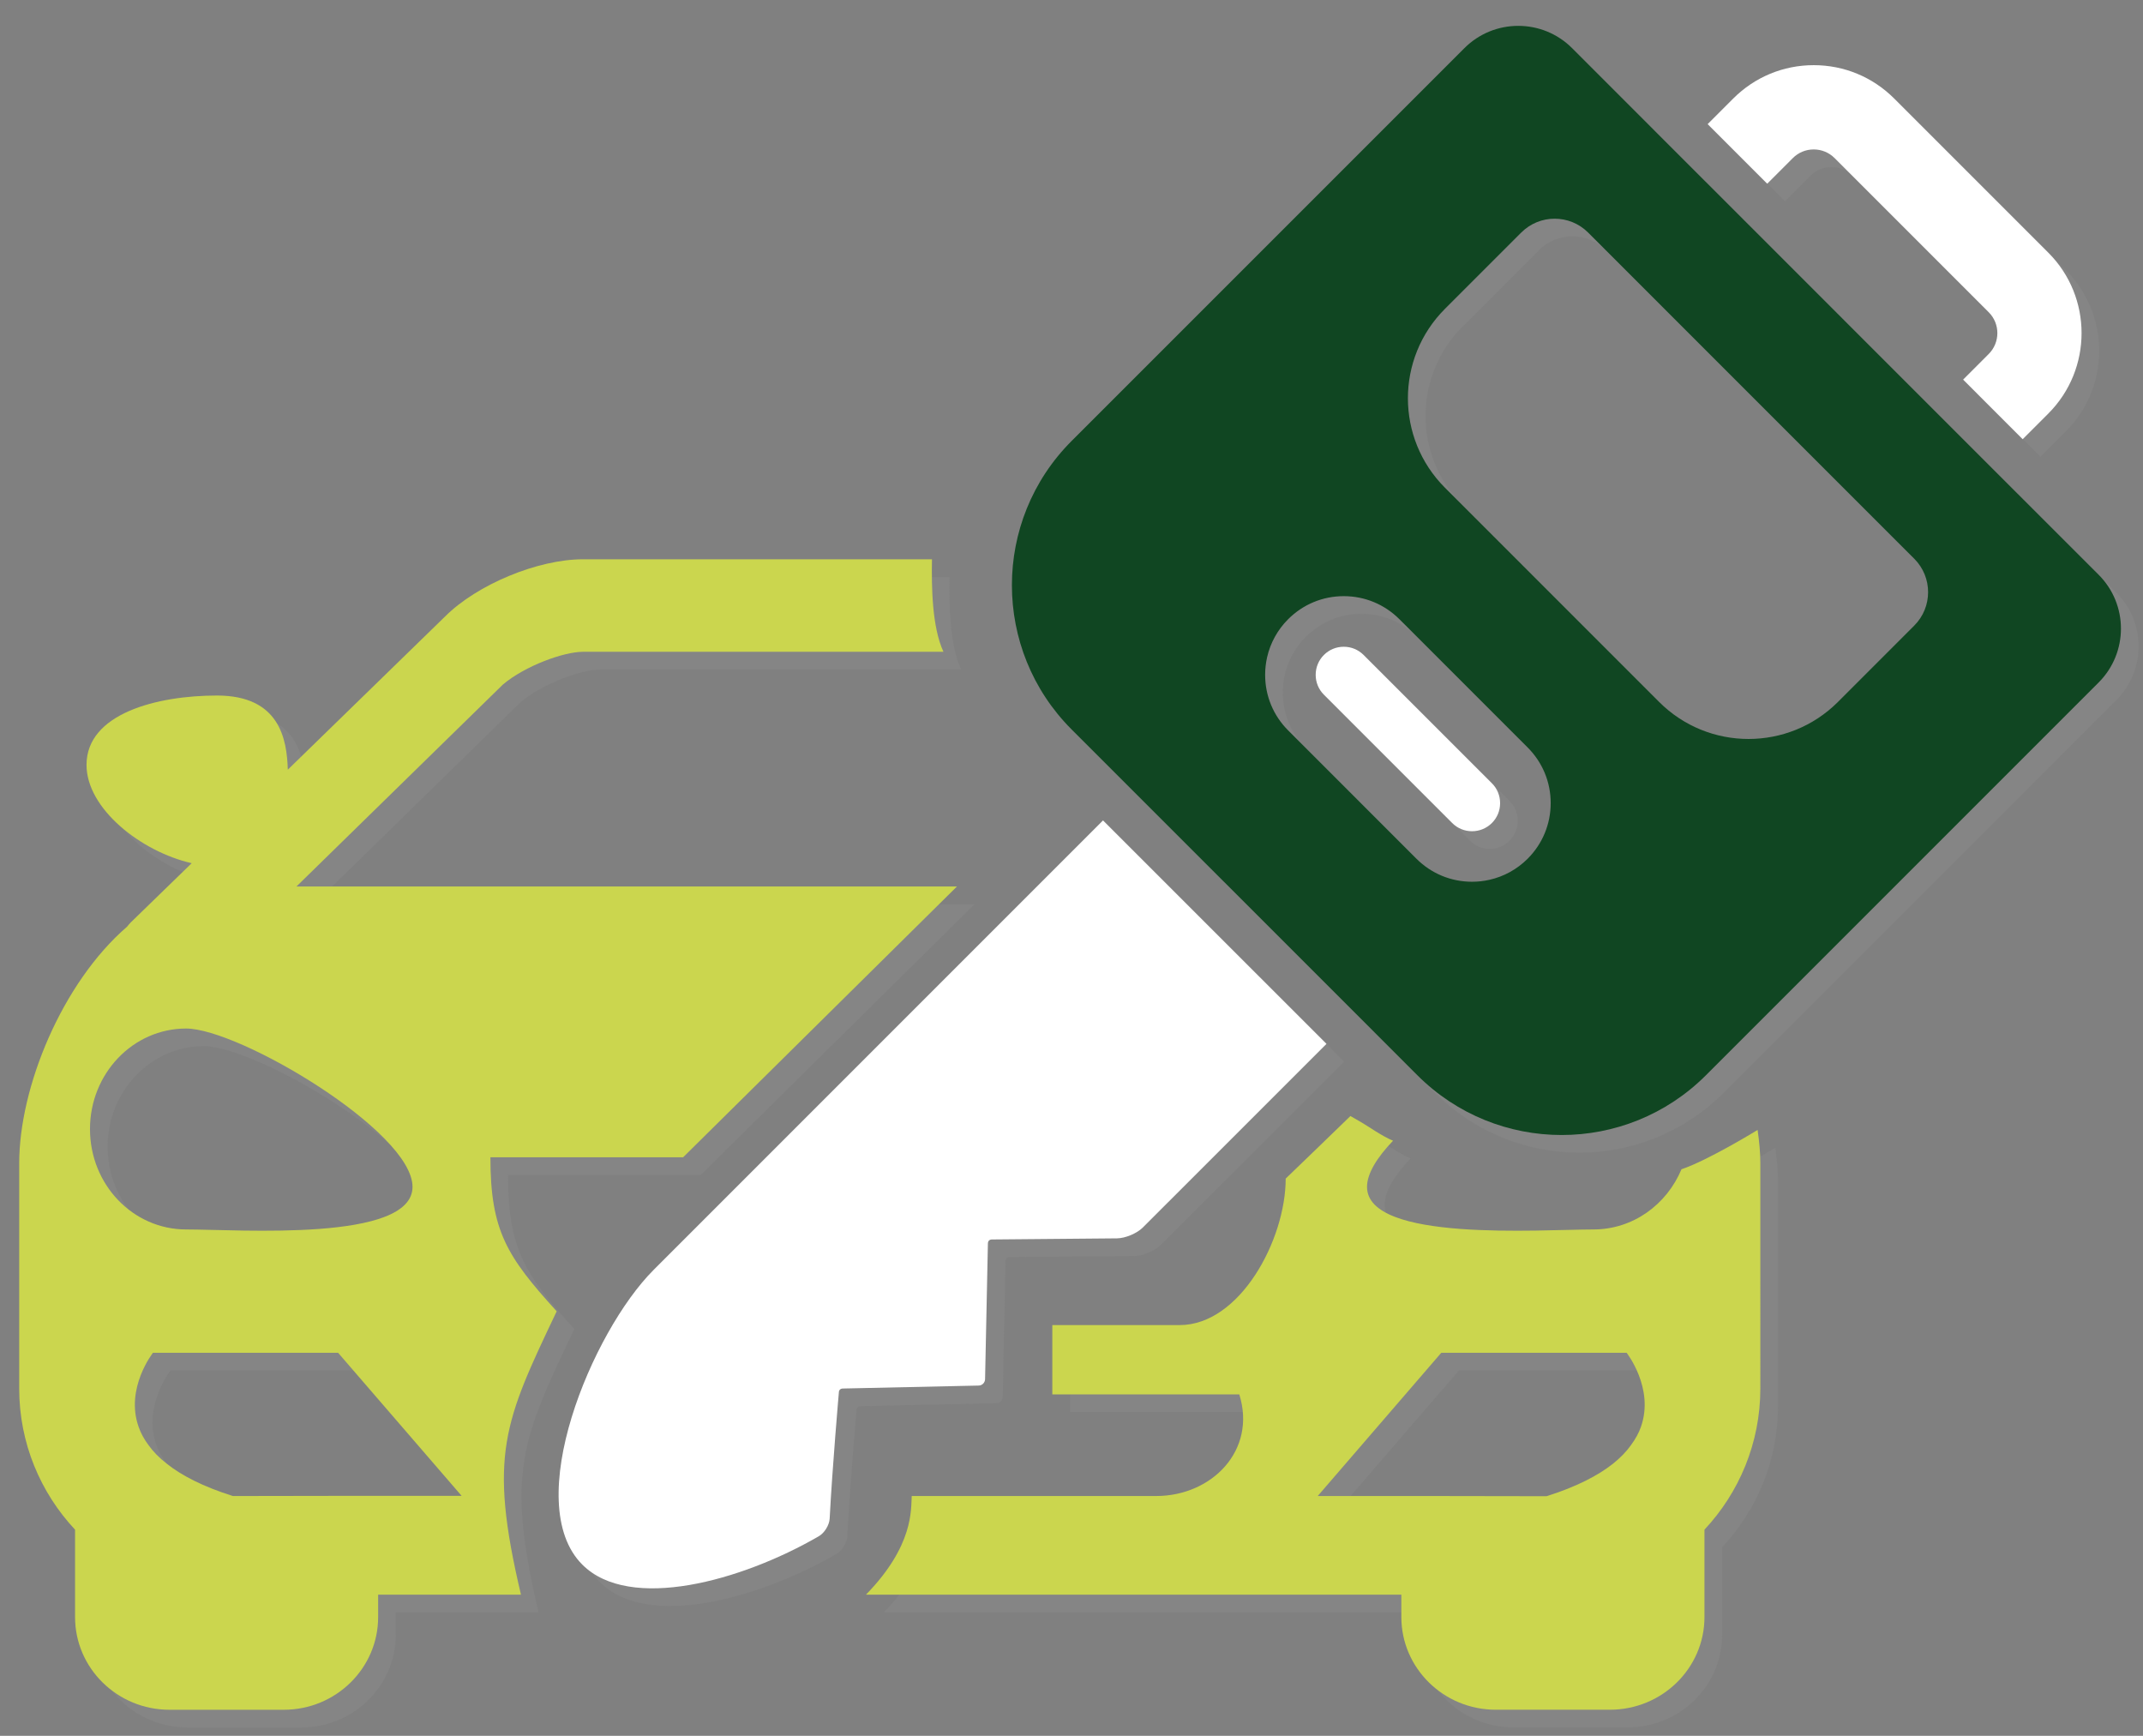 <?xml version="1.0" encoding="utf-8"?>
<!-- Generator: Adobe Illustrator 14.0.0, SVG Export Plug-In  -->
<!DOCTYPE svg PUBLIC "-//W3C//DTD SVG 1.1//EN" "http://www.w3.org/Graphics/SVG/1.1/DTD/svg11.dtd">
<svg version="1.1"
	 xmlns="http://www.w3.org/2000/svg" xmlns:xlink="http://www.w3.org/1999/xlink" xmlns:a="http://ns.adobe.com/AdobeSVGViewerExtensions/3.0/"
	 x="0px" y="0px" width="121px" height="98px" viewBox="-1.084 -1.46 121 98" enable-background="new -1.084 -1.46 121 98"
	 xml:space="preserve">
<rect x="-1.084" y="-1.46" width="121" height="98" fill="#808080" stroke="none"/>
<defs>
</defs>
<g>
	<g opacity="0.25">
		<g>
			<defs>
				<rect id="SVGID_13_" x="31.458" y="1" width="88.223" height="88.241"/>
			</defs>
			<clipPath id="SVGID_15_">
				<use xlink:href="#SVGID_13_"  overflow="visible"/>
			</clipPath>
		</g>
		<g>
			<defs>
				<rect id="SVGID_11_" x="31.458" y="1" width="88.223" height="88.241"/>
			</defs>
			<clipPath id="SVGID_16_">
				<use xlink:href="#SVGID_11_"  overflow="visible"/>
			</clipPath>
			<path clip-path="url(#SVGID_16_)" fill="#929292" d="M110.759,20.972l3.363,3.364l1.448-1.448c2.503-2.505,2.503-6.58,0-9.083
				L106.865,5.1c-1.214-1.212-2.825-1.881-4.542-1.881c-1.714,0-3.327,0.669-4.541,1.881l-1.447,1.448l3.363,3.364l1.447-1.448
				c0.315-0.314,0.733-0.487,1.178-0.487c0.445,0,0.863,0.173,1.179,0.487l8.704,8.705c0.649,0.649,0.649,1.705,0,2.355
				L110.759,20.972z M110.759,20.972"/>
			<path clip-path="url(#SVGID_16_)" fill="#929292" d="M36.819,71.237c-3.484,3.483-7.508,13.154-4.023,16.638
				c2.672,2.673,8.985,0.928,13.354-1.604c0.315-0.182,0.592-0.627,0.611-0.992c0.147-2.844,0.519-7.119,0.519-7.119
				c0.001-0.143,0.086-0.226,0.229-0.228l7.668-0.167c0.196-0.005,0.354-0.163,0.359-0.359l0.16-7.661
				c0.002-0.142,0.085-0.227,0.229-0.228c0,0,5.01-0.045,7.058-0.063c0.473-0.005,1.128-0.279,1.462-0.614
				c1.605-1.604,6.137-6.135,10.368-10.366L62.195,45.858L36.819,71.237z M36.819,71.237"/>
			<path clip-path="url(#SVGID_16_)" fill="#929292" d="M112.439,26.018l-3.364-3.364L98.017,11.595l-3.364-3.363l-5.97-5.972
				C87.843,1.419,86.742,1,85.641,1s-2.202,0.419-3.042,1.26L60.423,24.435c-4.496,4.497-4.496,11.79,0,16.288l3.454,3.454
				l12.616,12.615l3.454,3.456c2.249,2.247,5.196,3.372,8.146,3.372c2.946,0,5.894-1.125,8.143-3.372l22.175-22.176
				c1.68-1.681,1.68-4.404,0-6.084L112.439,26.018z M86.171,48.022c-0.604,0.603-1.349,1.009-2.16,1.19
				c-0.319,0.072-0.646,0.109-0.979,0.109c-1.186,0-2.301-0.461-3.14-1.3l-7.243-7.244c-0.839-0.838-1.3-1.954-1.3-3.139
				c0-0.34,0.039-0.672,0.112-0.994c0.184-0.808,0.589-1.546,1.188-2.146c0.839-0.838,1.953-1.301,3.14-1.301
				s2.301,0.463,3.14,1.301l0.295,0.293l6.948,6.95c0.839,0.839,1.301,1.953,1.301,3.14C87.472,46.068,87.01,47.183,86.171,48.022
				L86.171,48.022z M108.001,34.859l-4.31,4.312c-2.788,2.786-7.307,2.786-10.094,0L81.5,27.073c-2.786-2.788-2.786-7.306,0-10.094
				l4.312-4.312c1.041-1.04,2.729-1.04,3.771,0l1.002,1.002l16.415,16.417l1.004,1.002C109.042,32.13,109.042,33.817,108.001,34.859
				L108.001,34.859z M108.001,34.859"/>
		</g>
		<path fill="#929292" d="M76.909,36.518c-0.3-0.3-0.697-0.464-1.121-0.464s-0.821,0.164-1.122,0.464
			c-0.298,0.299-0.463,0.698-0.463,1.122c0,0.422,0.165,0.822,0.463,1.12l7.245,7.245c0.298,0.298,0.697,0.464,1.12,0.464
			c0.424,0,0.823-0.166,1.122-0.464c0.3-0.3,0.463-0.698,0.463-1.122s-0.163-0.822-0.463-1.122L76.909,36.518z M76.909,36.518"/>
		<path fill="#929292" d="M99.156,63.333c0,0-2.788,1.714-4.299,2.221c-0.837,2.002-2.745,3.398-4.972,3.398
			c-2.998,0-12.783,0.721-12.783-2.405c0-0.754,0.568-1.662,1.47-2.606c-0.558-0.218-1.499-0.87-1.74-1.008
			c-0.296-0.169-0.37-0.212-0.667-0.385c-0.491,0.485-3.655,3.532-3.655,3.532c0,3.453-2.58,8.271-5.989,8.271h-7.188
			c0,0,0,0,0,3.914h10.558c0.989,3.164-1.557,5.736-4.691,5.736H51.395c-0.05,0.755,0.125,2.792-2.583,5.568H79.04v1.265
			c0,2.889,2.391,5.233,5.33,5.233h6.445c2.949,0,5.34-2.345,5.34-5.233v-4.934c1.952-2.086,3.155-4.886,3.155-7.97V65.213
			C99.311,64.616,99.247,63.981,99.156,63.333z M92.571,80.086c-0.117,0.347-0.313,0.7-0.57,1.049
			c-0.253,0.355-0.586,0.703-1.017,1.048c-0.842,0.662-2.05,1.296-3.743,1.829l-6.134-0.01h-6.789l6.977-8.088h10.464
			C91.759,75.914,93.334,77.912,92.571,80.086z"/>
		<path fill="#929292" d="M28.313,38.186c1.254-1.059,3.439-1.848,4.524-1.848h20.349c-0.648-1.394-0.676-3.676-0.648-5.223h-19.7
			c-2.556,0-5.983,1.425-7.787,3.226l-8.885,8.653c-0.051-1.732-0.463-4.186-3.999-4.186c-3.398,0-7.366,1.021-7.366,3.917
			c0,2.473,3.075,4.895,5.938,5.549L7.29,51.626c-0.079,0.079-0.129,0.149-0.196,0.229C3.409,55.038,1,60.933,1,65.213v12.719
			c0,3.084,1.203,5.884,3.154,7.97v4.934c0,2.889,2.391,5.233,5.33,5.233h6.455c2.939,0,5.328-2.345,5.328-5.233v-1.265h8.064
			c-1.857-7.877-0.95-9.752,2.017-15.998c-2.808-3.091-3.742-4.541-3.742-8.695h10.881l15.462-15.289H16.654L28.313,38.186z
			 M19.202,83.992l-6.135,0.01c-1.692-0.533-2.898-1.157-3.74-1.83c-0.432-0.334-0.764-0.682-1.02-1.037
			c-0.264-0.349-0.45-0.702-0.568-1.049c-0.763-2.174,0.814-4.172,0.814-4.172h10.453l6.975,8.078H19.202z M23.208,66.547
			c0,3.126-9.787,2.405-12.783,2.405c-3,0-5.428-2.531-5.428-5.669c0-3.133,2.428-5.675,5.428-5.675
			C13.421,57.609,23.208,63.413,23.208,66.547z"/>
		<g>
			<defs>
				<rect id="SVGID_9_" x="31.458" y="1" width="88.223" height="88.241"/>
			</defs>
			<clipPath id="SVGID_17_">
				<use xlink:href="#SVGID_9_"  overflow="visible"/>
			</clipPath>
		</g>
	</g>
	<g>
		<g>
			<g>
				<g>
					<defs>
						<rect id="SVGID_7_" x="30.458" width="88.223" height="88.241"/>
					</defs>
					<clipPath id="SVGID_18_">
						<use xlink:href="#SVGID_7_"  overflow="visible"/>
					</clipPath>
				</g>
			</g>
		</g>
		<g>
			<g>
				<g>
					<defs>
						<rect id="SVGID_5_" x="30.458" width="88.223" height="88.241"/>
					</defs>
					<clipPath id="SVGID_19_">
						<use xlink:href="#SVGID_5_"  overflow="visible"/>
					</clipPath>
					<g clip-path="url(#SVGID_19_)">
						<g>
							<path fill="#FFFFFF" d="M109.759,19.972l3.363,3.364l1.448-1.448c2.503-2.505,2.503-6.58,0-9.083L105.865,4.1
								c-1.214-1.212-2.825-1.881-4.542-1.881c-1.714,0-3.327,0.669-4.541,1.881l-1.447,1.448l3.363,3.364l1.447-1.448
								c0.315-0.314,0.733-0.487,1.178-0.487c0.445,0,0.863,0.173,1.179,0.487l8.704,8.705c0.649,0.649,0.649,1.705,0,2.355
								L109.759,19.972z M109.759,19.972"/>
						</g>
					</g>
					<g clip-path="url(#SVGID_19_)">
						<g>
							<path fill="#FFFFFF" d="M35.819,70.237c-3.484,3.483-7.508,13.154-4.023,16.638c2.672,2.673,8.985,0.928,13.354-1.604
								c0.315-0.182,0.592-0.627,0.611-0.992c0.147-2.844,0.519-7.119,0.519-7.119c0.001-0.143,0.086-0.226,0.229-0.228l7.668-0.167
								c0.196-0.005,0.354-0.163,0.359-0.359l0.16-7.661c0.002-0.142,0.085-0.227,0.229-0.228c0,0,5.01-0.045,7.058-0.063
								c0.473-0.005,1.128-0.279,1.462-0.614c1.605-1.604,6.137-6.135,10.368-10.366L61.195,44.858L35.819,70.237z M35.819,70.237"
								/>
						</g>
					</g>
					<g clip-path="url(#SVGID_19_)">
						<g>
							<path fill="#104622" d="M111.439,25.018l-3.364-3.364L97.017,10.595l-3.364-3.363l-5.97-5.972
								C86.843,0.419,85.742,0,84.641,0s-2.202,0.419-3.042,1.26L59.423,23.435c-4.496,4.497-4.496,11.79,0,16.288l3.454,3.454
								l12.616,12.615l3.454,3.456c2.249,2.247,5.196,3.372,8.146,3.372c2.946,0,5.894-1.125,8.143-3.372l22.175-22.176
								c1.68-1.681,1.68-4.404,0-6.084L111.439,25.018z M85.171,47.022c-0.604,0.603-1.349,1.009-2.16,1.19
								c-0.319,0.072-0.646,0.109-0.979,0.109c-1.186,0-2.301-0.461-3.14-1.3l-7.243-7.244c-0.839-0.838-1.3-1.954-1.3-3.139
								c0-0.34,0.039-0.672,0.112-0.994c0.184-0.808,0.589-1.546,1.188-2.146c0.839-0.838,1.953-1.301,3.14-1.301
								s2.301,0.463,3.14,1.301l0.295,0.293l6.948,6.95c0.839,0.839,1.301,1.953,1.301,3.14
								C86.472,45.068,86.01,46.183,85.171,47.022L85.171,47.022z M107.001,33.859l-4.31,4.312c-2.788,2.786-7.307,2.786-10.094,0
								L80.5,26.073c-2.786-2.788-2.786-7.306,0-10.094l4.312-4.312c1.041-1.04,2.729-1.04,3.771,0l1.002,1.002l16.415,16.417
								l1.004,1.002C108.042,31.13,108.042,32.817,107.001,33.859L107.001,33.859z M107.001,33.859"/>
						</g>
					</g>
				</g>
				<g>
					<g>
						<path fill="#FFFFFF" d="M75.909,35.518c-0.3-0.3-0.697-0.464-1.121-0.464s-0.821,0.164-1.122,0.464
							c-0.298,0.299-0.463,0.698-0.463,1.122c0,0.422,0.165,0.822,0.463,1.12l7.245,7.245c0.298,0.298,0.697,0.464,1.12,0.464
							c0.424,0,0.823-0.166,1.122-0.464c0.3-0.3,0.463-0.698,0.463-1.122s-0.163-0.822-0.463-1.122L75.909,35.518z M75.909,35.518"
							/>
					</g>
				</g>
			</g>
			<path fill="#CBD64E" d="M98.156,62.333c0,0-2.788,1.714-4.299,2.221c-0.837,2.002-2.745,3.398-4.972,3.398
				c-2.998,0-12.783,0.721-12.783-2.405c0-0.754,0.568-1.662,1.47-2.606c-0.558-0.218-1.499-0.87-1.74-1.008
				c-0.296-0.169-0.37-0.212-0.667-0.385c-0.491,0.485-3.655,3.532-3.655,3.532c0,3.453-2.58,8.271-5.989,8.271h-7.188
				c0,0,0,0,0,3.914h10.558c0.989,3.164-1.557,5.736-4.691,5.736H50.395c-0.05,0.755,0.125,2.792-2.583,5.568H78.04v1.265
				c0,2.889,2.391,5.233,5.33,5.233h6.445c2.949,0,5.34-2.345,5.34-5.233v-4.934c1.952-2.086,3.155-4.886,3.155-7.97V64.213
				C98.311,63.616,98.247,62.981,98.156,62.333z M91.571,79.086c-0.117,0.347-0.313,0.7-0.57,1.049
				c-0.253,0.355-0.586,0.703-1.017,1.048c-0.842,0.662-2.05,1.296-3.743,1.829l-6.134-0.01h-6.789l6.977-8.088h10.464
				C90.759,74.914,92.334,76.912,91.571,79.086z"/>
			<path fill="#CBD64E" d="M27.313,37.186c1.254-1.059,3.439-1.848,4.524-1.848h20.349c-0.648-1.394-0.676-3.676-0.648-5.223h-19.7
				c-2.556,0-5.983,1.425-7.787,3.226l-8.885,8.653c-0.051-1.732-0.463-4.186-3.999-4.186c-3.398,0-7.366,1.021-7.366,3.917
				c0,2.473,3.075,4.895,5.938,5.549L6.29,50.626c-0.079,0.079-0.129,0.149-0.196,0.229C2.409,54.038,0,59.933,0,64.213v12.719
				c0,3.084,1.203,5.884,3.154,7.97v4.934c0,2.889,2.391,5.233,5.33,5.233h6.455c2.939,0,5.328-2.345,5.328-5.233v-1.265h8.064
				c-1.857-7.877-0.95-9.752,2.017-15.998c-2.808-3.091-3.742-4.541-3.742-8.695h10.881l15.462-15.289H15.654L27.313,37.186z
				 M18.202,82.992l-6.135,0.01c-1.692-0.533-2.898-1.157-3.74-1.83c-0.432-0.334-0.764-0.682-1.02-1.037
				c-0.264-0.349-0.45-0.702-0.568-1.049c-0.763-2.174,0.814-4.172,0.814-4.172h10.453l6.975,8.078H18.202z M22.208,65.547
				c0,3.126-9.787,2.405-12.783,2.405c-3,0-5.428-2.531-5.428-5.669c0-3.133,2.428-5.675,5.428-5.675
				C12.421,56.609,22.208,62.413,22.208,65.547z"/>
		</g>
		<g>
			<g>
				<g>
					<defs>
						<rect id="SVGID_2_" x="30.458" width="88.223" height="88.241"/>
					</defs>
					<clipPath id="SVGID_20_">
						<use xlink:href="#SVGID_2_"  overflow="visible"/>
					</clipPath>
				</g>
			</g>
		</g>
	</g>
</g>
</svg>
